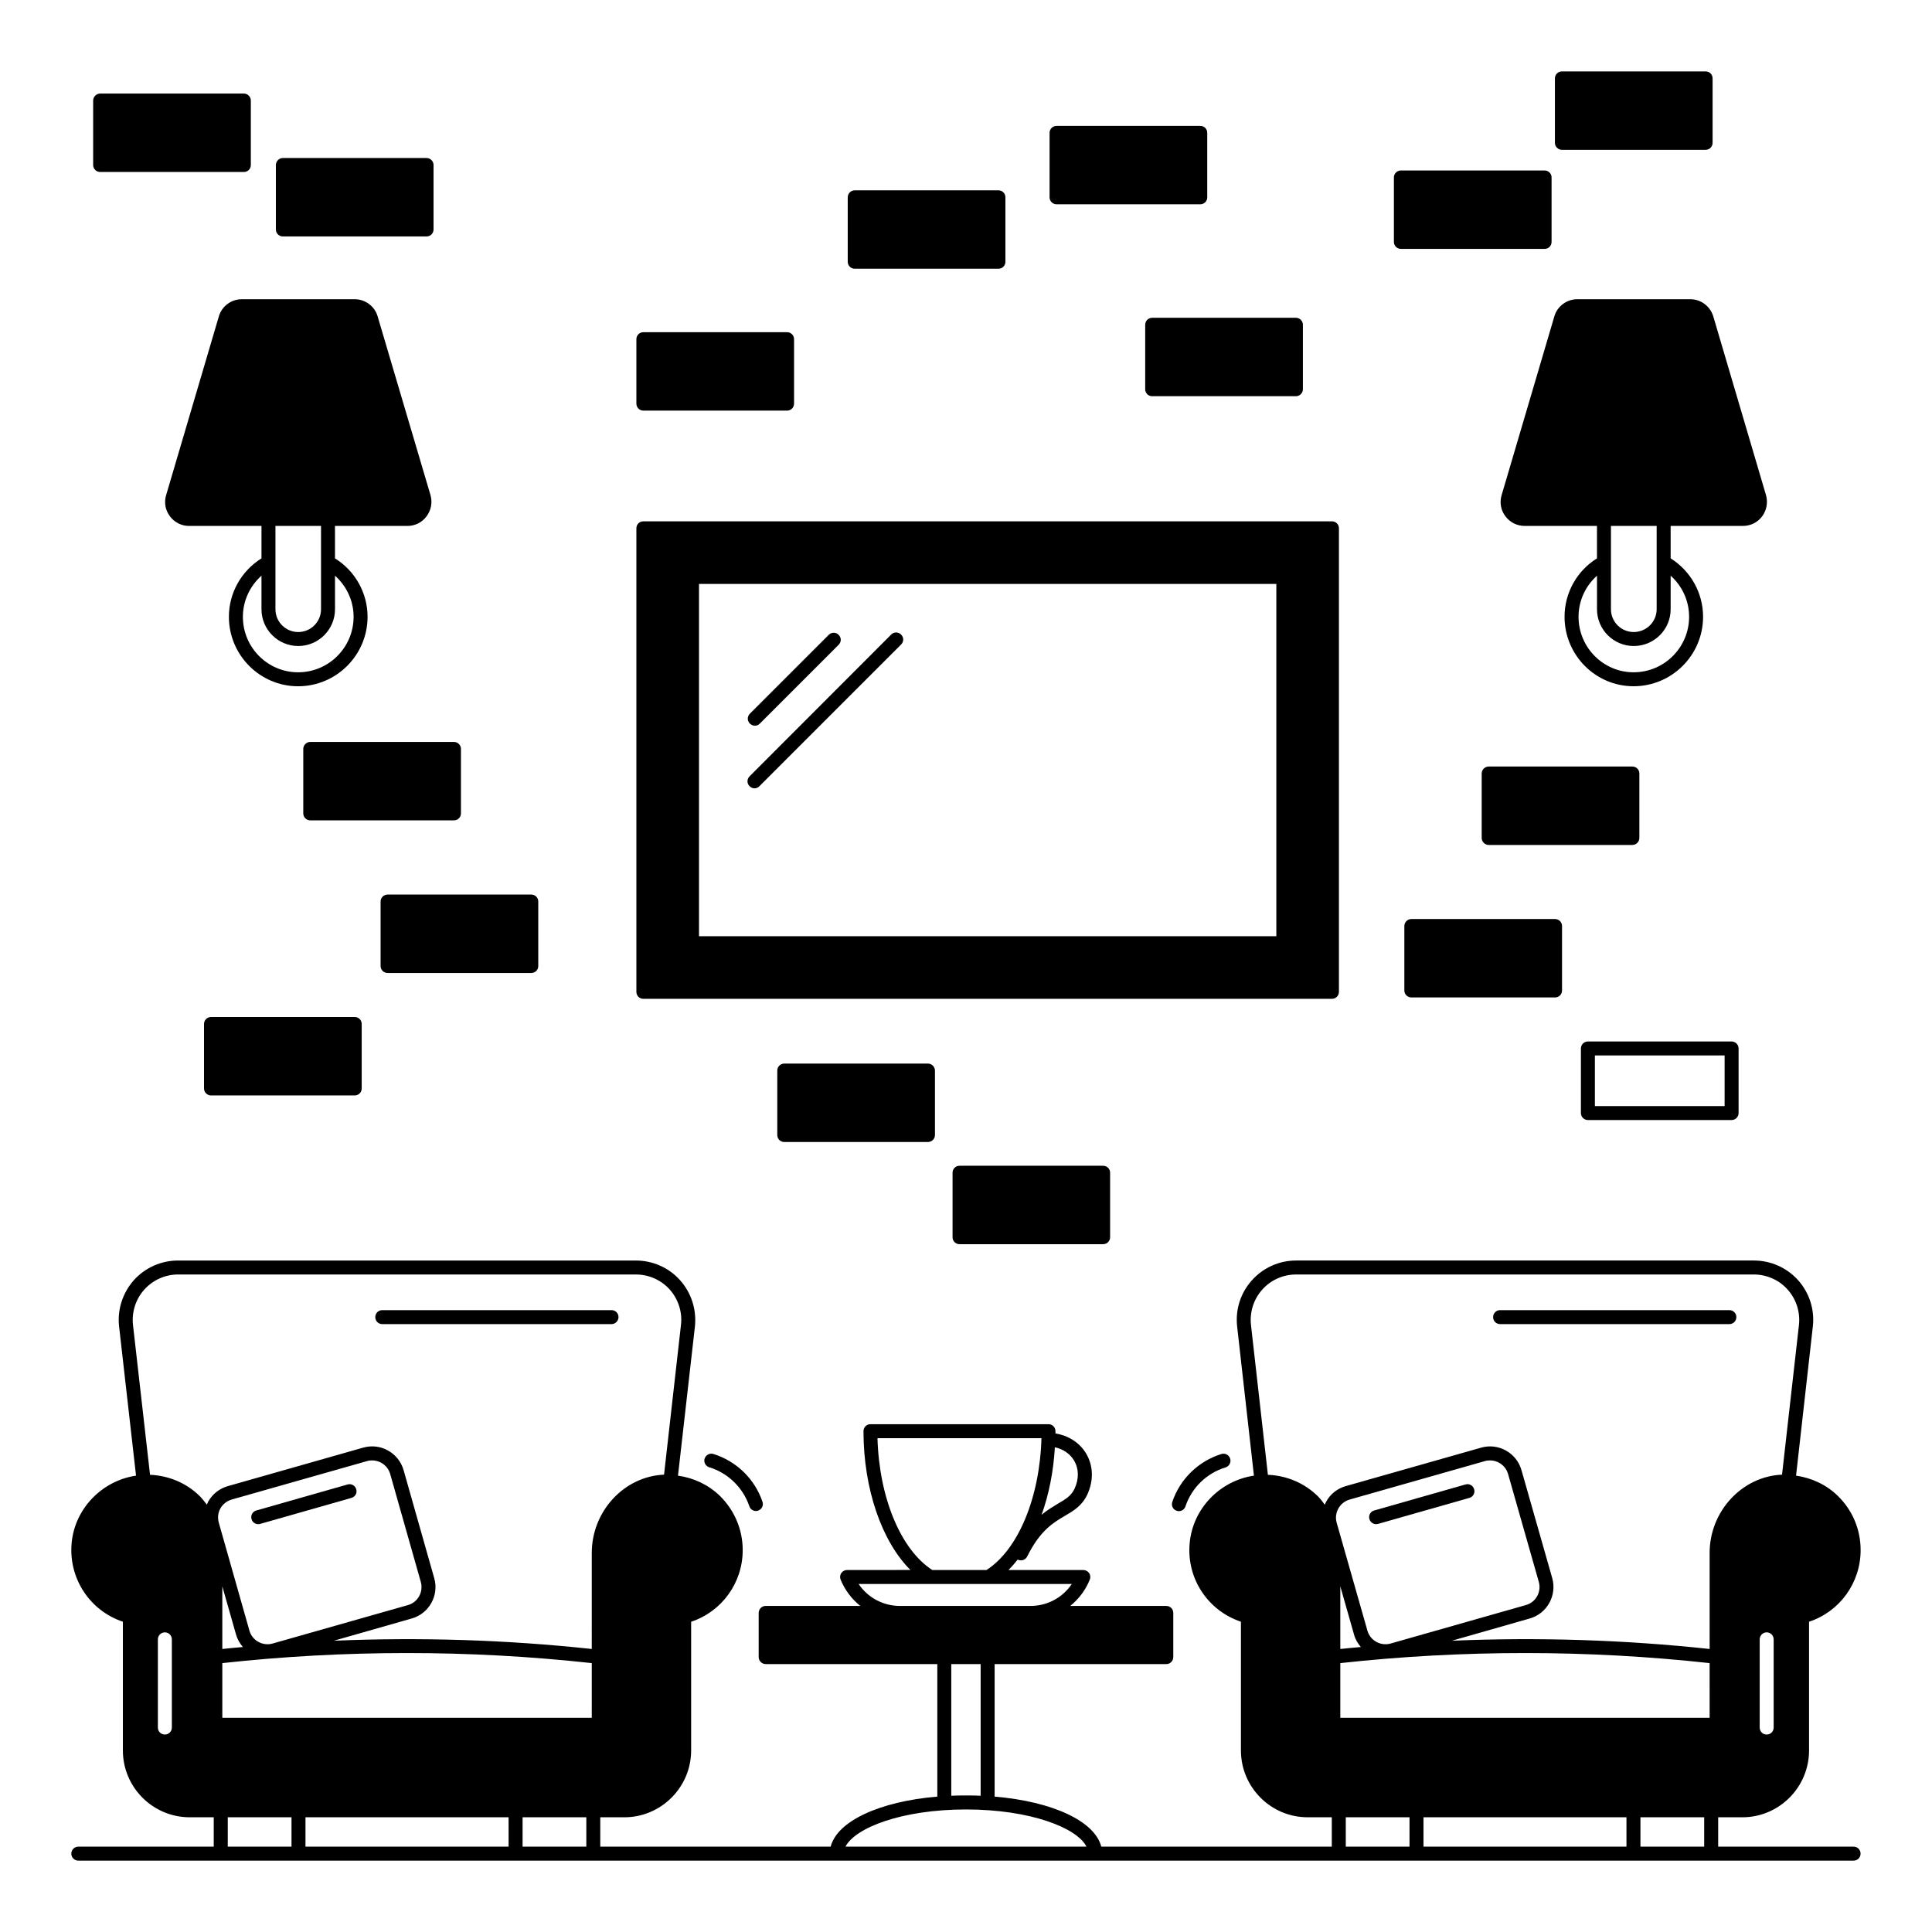 <?xml version="1.0" encoding="UTF-8"?>
<!-- Uploaded to: SVG Repo, www.svgrepo.com, Generator: SVG Repo Mixer Tools -->
<svg fill="#000000" width="800px" height="800px" version="1.1" viewBox="144 144 512 512" xmlns="http://www.w3.org/2000/svg">
 <g>
  <path d="m635.23 633.38h-35.895v-7.781h6.41c9.742 0 17.672-7.965 17.672-17.707v-34.117c8.113-2.668 13.668-10.297 13.668-18.969 0-5.484-2.148-10.594-6.074-14.41-3.039-2.965-6.926-4.742-11.039-5.336l4.445-39.488c0.52-4.484-0.891-8.93-3.891-12.301-3-3.336-7.262-5.223-11.742-5.223h-121.29c-4.484 0-8.742 1.891-11.742 5.262-3 3.336-4.41 7.781-3.891 12.262l4.445 39.488c-9 1.332-16.262 8.742-17.039 18.004-0.816 9.297 4.852 17.781 13.594 20.707v34.117c0 9.742 7.926 17.707 17.672 17.707h6.41v7.781l-61.09 0.004c-1.742-6.777-12.93-11.965-28.266-13.262v-35.117h45.492c1.039 0 1.852-0.852 1.852-1.852v-11.707c0-1.039-0.816-1.852-1.852-1.852h-25.449c2.223-1.816 4.074-4.188 5.188-7 0.223-0.555 0.148-1.223-0.184-1.703-0.371-0.52-0.926-0.816-1.555-0.816h-19.82c0.852-0.852 1.668-1.777 2.445-2.777 0 0 0 0.035 0.035 0.035 0.258 0.109 0.52 0.184 0.816 0.184 0.668 0 1.332-0.371 1.668-1.039 3.445-6.926 6.926-8.965 9.965-10.742 2.332-1.371 4.555-2.668 5.965-5.668 1.742-3.777 1.594-7.816-0.445-11.078-1.742-2.777-4.668-4.555-8-5.113v-0.594c0-1.039-0.816-1.852-1.852-1.852h-47.168c-1.039 0-1.852 0.816-1.852 1.852 0 15.301 4.852 29.227 12.445 36.785l-16.777 0.004c-0.629 0-1.184 0.297-1.555 0.816-0.332 0.48-0.406 1.148-0.184 1.703 1.148 2.816 2.965 5.188 5.223 7h-25.078c-1 0-1.852 0.816-1.852 1.852v11.707c0 1 0.852 1.852 1.852 1.852h45.492v35.117c-15.301 1.297-26.523 6.484-28.266 13.262l-61.055 0.004v-7.781h6.371c9.742 0 17.707-7.965 17.707-17.707v-34.117c8.113-2.668 13.668-10.297 13.668-18.969 0-5.484-2.188-10.594-6.074-14.41-3.074-2.965-6.926-4.742-11.078-5.336l4.484-39.488c0.48-4.484-0.926-8.93-3.926-12.301-2.965-3.336-7.262-5.223-11.742-5.223h-121.29c-4.484 0-8.742 1.891-11.742 5.223-2.965 3.371-4.41 7.816-3.891 12.301l4.484 39.488c-9 1.332-16.301 8.742-17.078 18.004-0.777 9.297 4.852 17.781 13.594 20.707v34.117c0 9.742 7.926 17.707 17.707 17.707h6.371v7.781l-35.895 0.004c-1 0-1.852 0.816-1.852 1.852 0 1.039 0.852 1.852 1.852 1.852h470.47c1.039 0 1.852-0.816 1.852-1.852 0-1.039-0.816-1.852-1.852-1.852zm-445.69-31.562c0 1.039-0.816 1.852-1.852 1.852-1.039 0-1.852-0.816-1.852-1.852v-23.375c0-1 0.816-1.852 1.852-1.852 1.039 0 1.852 0.852 1.852 1.852zm12.855-58.051c0.668-1.184 1.742-2 3-2.371l35.859-10.188c0.445-0.148 0.891-0.184 1.332-0.184 2.188 0 4.188 1.406 4.816 3.594l8.113 28.598c0.742 2.668-0.777 5.41-3.406 6.148l-35.859 10.188c-2.629 0.742-5.41-0.777-6.148-3.406l-8.113-28.598c-0.371-1.301-0.223-2.633 0.406-3.781zm5.965 36.711c-1.816 0.148-3.629 0.332-5.445 0.52v-16.598l3.629 12.742c0.371 1.301 1 2.375 1.816 3.336zm12.891 52.902h-16.891v-7.781h16.891zm57.531 0h-53.828v-7.781h53.824zm20.598 0h-16.891v-7.781h16.891zm1.441-34.156h-97.906v-14.484c32.488-3.555 65.422-3.555 97.91 0zm0-18.227c-22.672-2.445-45.527-3.148-68.348-2.188l20.633-5.891c4.594-1.297 7.297-6.113 5.965-10.707l-8.113-28.598c-1.332-4.629-6.113-7.297-10.742-5.965l-35.824 10.188c-2.223 0.629-4.074 2.074-5.223 4.113-0.148 0.258-0.223 0.555-0.332 0.816-0.594-0.742-1.148-1.52-1.816-2.188-3.555-3.555-8.262-5.519-13.262-5.742l-4.516-39.711c-0.371-3.406 0.703-6.816 3-9.371 2.297-2.555 5.559-4 8.965-4h121.29c3.445 0 6.707 1.445 9 4 2.258 2.555 3.371 5.965 2.965 9.371l-4.484 39.676c-10.594 0.445-19.152 9.707-19.152 20.746zm122.73-53.457c2.148 0.48 3.891 1.629 5 3.371 1.371 2.223 1.445 4.965 0.223 7.594-0.926 1.965-2.406 2.816-4.445 4-1.258 0.777-2.742 1.629-4.297 2.926 1.926-5.367 3.148-11.445 3.519-17.891zm-47.008-2.406h43.453c-0.445 15.742-6.148 29.523-14.559 34.934h-14.375c-8.371-5.41-14.078-19.191-14.52-34.934zm5.926 44.453c-4.445 0-8.52-2.223-10.93-5.816h56.492c-2.406 3.594-6.445 5.816-10.93 5.816zm21.41 15.41v34.895c-1.258-0.074-2.555-0.074-3.891-0.074-1.332 0-2.594 0-3.891 0.074v-34.895zm-35.82 48.383c2.555-5 14.93-9.855 31.934-9.855s29.414 4.852 31.934 9.855zm245.98-31.562c0 1.039-0.816 1.852-1.852 1.852-1.039 0-1.852-0.816-1.852-1.852v-23.375c0-1 0.816-1.852 1.852-1.852 1.039 0 1.852 0.852 1.852 1.852zm-115.36-58.051c0.668-1.184 1.703-2 3-2.371l35.824-10.188c0.445-0.148 0.926-0.184 1.371-0.184 2.148 0 4.148 1.406 4.777 3.594l8.148 28.598c0.742 2.668-0.777 5.41-3.445 6.148l-35.824 10.188c-2.629 0.742-5.41-0.777-6.148-3.406l-8.148-28.598c-0.371-1.301-0.188-2.633 0.445-3.781zm5.961 36.711c-1.816 0.148-3.629 0.332-5.445 0.52v-16.598l3.629 12.742c0.336 1.301 1.004 2.375 1.816 3.336zm12.895 52.902h-16.891v-7.781h16.891zm57.492 0h-53.789v-7.781h53.789zm20.598 0h-16.891v-7.781h16.891zm1.445-34.156h-97.875v-14.484c32.488-3.555 65.383-3.555 97.871 0zm0-18.227c-22.672-2.445-45.527-3.148-68.312-2.188l20.633-5.891c4.594-1.297 7.262-6.113 5.965-10.707l-8.148-28.598c-1.297-4.594-6.113-7.297-10.707-5.965l-35.859 10.188c-2.223 0.629-4.074 2.074-5.188 4.113-0.148 0.258-0.258 0.555-0.371 0.816-0.555-0.742-1.113-1.52-1.777-2.188-3.594-3.555-8.262-5.519-13.301-5.742l-4.484-39.711c-0.371-3.406 0.703-6.816 3-9.371 2.258-2.555 5.559-4 8.965-4h121.29c3.406 0 6.707 1.445 8.965 4 2.297 2.555 3.371 5.965 3 9.371l-4.484 39.676c-10.594 0.445-19.188 9.707-19.188 20.746z"/>
  <path d="m212.44 547.92c0.184 0 0.332-0.035 0.52-0.074l24.191-6.891c1-0.297 1.555-1.297 1.258-2.297-0.297-0.965-1.297-1.555-2.297-1.258l-24.191 6.891c-1 0.297-1.555 1.297-1.258 2.297 0.219 0.812 0.961 1.332 1.777 1.332z"/>
  <path d="m307.91 493.05c0-1.039-0.816-1.852-1.852-1.852h-60.754c-1.039 0-1.852 0.816-1.852 1.852 0 1.039 0.816 1.852 1.852 1.852h60.754c1 0 1.852-0.812 1.852-1.852z"/>
  <path d="m333.06 529.32c-1-0.297-2 0.258-2.332 1.223-0.297 0.965 0.258 2 1.223 2.297 5 1.52 8.965 5.41 10.633 10.336 0.258 0.777 1 1.258 1.742 1.258 0.184 0 0.406-0.035 0.594-0.109 0.965-0.332 1.48-1.371 1.148-2.332-2.043-6.039-6.894-10.781-13.008-12.672z"/>
  <path d="m508.69 547.92c0.184 0 0.332-0.035 0.52-0.074l24.191-6.891c1-0.297 1.555-1.297 1.258-2.297s-1.297-1.555-2.297-1.258l-24.191 6.891c-1 0.297-1.555 1.297-1.258 2.297 0.258 0.812 1 1.332 1.777 1.332z"/>
  <path d="m604.15 493.05c0-1.039-0.816-1.852-1.852-1.852h-60.754c-1.039 0-1.852 0.816-1.852 1.852 0 1.039 0.816 1.852 1.852 1.852h60.754c1.035 0 1.852-0.812 1.852-1.852z"/>
  <path d="m467.71 529.32c-6.113 1.891-11.004 6.633-13.039 12.707-0.332 0.965 0.184 2.039 1.148 2.332 0.184 0.074 0.406 0.109 0.594 0.109 0.777 0 1.48-0.48 1.742-1.258 1.668-4.965 5.629-8.816 10.633-10.336 0.965-0.297 1.52-1.332 1.223-2.297-0.297-0.996-1.336-1.551-2.301-1.258z"/>
  <path d="m314.5 408.7h182.48c1.039 0 1.852-0.816 1.852-1.852v-122.84c0-1.039-0.816-1.852-1.852-1.852h-182.48c-1.039 0-1.852 0.816-1.852 1.852v122.84c0 1.039 0.812 1.852 1.852 1.852zm14.742-109.95h153v93.352l-153 0.004z"/>
  <path d="m380.21 312.13-37.562 37.602c-0.742 0.742-0.742 1.891 0 2.629 0.371 0.371 0.852 0.555 1.297 0.555 0.445 0 0.965-0.184 1.297-0.555l37.562-37.562c0.742-0.742 0.742-1.891 0-2.629-0.738-0.742-1.887-0.742-2.594-0.039z"/>
  <path d="m344.06 336.32c0.48 0 0.965-0.184 1.297-0.555l20.895-20.895c0.742-0.742 0.742-1.891 0-2.629-0.742-0.742-1.891-0.742-2.629 0l-20.895 20.895c-0.742 0.742-0.742 1.891 0 2.629 0.402 0.367 0.887 0.555 1.332 0.555z"/>
  <path d="m251.97 283.38c2 0 3.891-0.926 5.074-2.555 1.223-1.629 1.594-3.668 1.039-5.629l-14.004-47.344c-0.777-2.703-3.297-4.555-6.074-4.555h-29.934c-2.777 0-5.297 1.852-6.074 4.555l-13.965 47.344c-0.594 1.965-0.223 4 1 5.629s3.074 2.555 5.074 2.555h19.188v8.594c-5.336 3.336-8.633 9.148-8.633 15.484 0 10.148 8.223 18.41 18.336 18.41 10.148 0 18.41-8.262 18.41-18.41 0-6.336-3.297-12.152-8.633-15.484v-8.594zm-34.973 0h12.078v22.078c0 3.336-2.703 6.039-6.039 6.039-3.336 0-6.039-2.703-6.039-6.039zm20.711 24.078c0 8.113-6.594 14.707-14.707 14.707-8.074 0-14.633-6.594-14.633-14.707 0-4.223 1.852-8.148 4.926-10.891v8.891c0 5.371 4.371 9.742 9.742 9.742s9.742-4.371 9.742-9.742v-8.891c3.074 2.742 4.93 6.668 4.93 10.891z"/>
  <path d="m542.95 280.82c1.223 1.629 3.074 2.555 5.113 2.555h19.152v8.594c-5.336 3.336-8.594 9.148-8.594 15.484 0 10.148 8.188 18.41 18.301 18.41 10.148 0 18.41-8.262 18.41-18.41 0-6.336-3.297-12.152-8.594-15.484v-8.594h19.152c2.039 0 3.891-0.926 5.113-2.555 1.184-1.629 1.555-3.668 1-5.629l-13.965-47.344c-0.816-2.703-3.297-4.555-6.113-4.555h-29.895c-2.816 0-5.336 1.852-6.113 4.555l-13.965 47.344c-0.594 1.961-0.227 4 0.996 5.629zm27.969 2.559h12.113v22.078c0 3.336-2.742 6.039-6.074 6.039-3.336 0-6.039-2.703-6.039-6.039zm6.039 31.82c5.41 0 9.781-4.371 9.781-9.742v-8.891c3.074 2.742 4.891 6.668 4.891 10.891 0 8.113-6.594 14.707-14.707 14.707-8.039 0-14.594-6.594-14.594-14.707 0-4.223 1.816-8.148 4.891-10.891v8.891c-0.004 5.371 4.367 9.742 9.738 9.742z"/>
  <path d="m314.5 252.82h38.082c1.039 0 1.852-0.852 1.852-1.852v-17.078c0-1.039-0.816-1.852-1.852-1.852h-38.082c-1.039 0-1.852 0.816-1.852 1.852v17.078c0 1 0.812 1.852 1.852 1.852z"/>
  <path d="m170.54 189.58h38.082c1.039 0 1.852-0.816 1.852-1.852v-17.078c0-1-0.816-1.852-1.852-1.852h-38.082c-1 0-1.852 0.852-1.852 1.852v17.078c0 1.039 0.852 1.852 1.852 1.852z"/>
  <path d="m218.96 206.66h38.082c1.039 0 1.852-0.816 1.852-1.852v-17.078c0-1-0.816-1.852-1.852-1.852h-38.082c-1 0-1.852 0.852-1.852 1.852v17.078c0 1.039 0.852 1.852 1.852 1.852z"/>
  <path d="m447.49 230.07v17.078c0 1.039 0.816 1.852 1.852 1.852h38.086c1 0 1.852-0.816 1.852-1.852v-17.078c0-1.039-0.852-1.852-1.852-1.852h-38.082c-1.039 0-1.855 0.812-1.855 1.852z"/>
  <path d="m370.51 215.22h38.082c1.039 0 1.852-0.816 1.852-1.852v-17.078c0-1.039-0.816-1.852-1.852-1.852h-38.082c-1 0-1.852 0.816-1.852 1.852v17.078c0 1.035 0.852 1.852 1.852 1.852z"/>
  <path d="m424 198.14h38.082c1.039 0 1.852-0.816 1.852-1.852v-17.078c0-1.039-0.816-1.852-1.852-1.852h-38.082c-1 0-1.852 0.816-1.852 1.852v17.078c0 1.039 0.852 1.852 1.852 1.852z"/>
  <path d="m515.25 209.96h38.082c1.039 0 1.852-0.816 1.852-1.852v-17.078c0-1.039-0.816-1.852-1.852-1.852h-38.082c-1 0-1.852 0.816-1.852 1.852v17.078c0 1.039 0.852 1.852 1.852 1.852z"/>
  <path d="m557.92 183.7h38.082c1.039 0 1.852-0.816 1.852-1.852v-17.078c0-1.039-0.816-1.852-1.852-1.852h-38.082c-1 0-1.852 0.816-1.852 1.852v17.078c-0.004 1.035 0.852 1.852 1.852 1.852z"/>
  <path d="m199.92 434.3h38.082c1.039 0 1.852-0.816 1.852-1.852v-17.078c0-1.039-0.816-1.852-1.852-1.852h-38.082c-1 0-1.852 0.816-1.852 1.852v17.078c0 1.039 0.852 1.852 1.852 1.852z"/>
  <path d="m224.37 342.47v17.078c0 1.039 0.852 1.852 1.852 1.852h38.082c1.039 0 1.852-0.816 1.852-1.852v-17.078c0-1-0.816-1.852-1.852-1.852h-38.078c-1 0-1.855 0.852-1.855 1.852z"/>
  <path d="m244.86 382.92v17.078c0 1.039 0.852 1.852 1.852 1.852h38.082c1.039 0 1.852-0.816 1.852-1.852v-17.078c0-1.039-0.816-1.852-1.852-1.852h-38.082c-1 0-1.852 0.812-1.852 1.852z"/>
  <path d="m578.45 366.07v-17.078c0-1.039-0.816-1.852-1.852-1.852h-38.082c-1 0-1.852 0.816-1.852 1.852v17.078c0 1 0.852 1.852 1.852 1.852h38.082c1.035 0 1.852-0.852 1.852-1.852z"/>
  <path d="m518.02 387.55c-1 0-1.852 0.852-1.852 1.852v17.078c0 1.039 0.852 1.852 1.852 1.852h38.082c1.039 0 1.852-0.816 1.852-1.852v-17.078c0-1-0.816-1.852-1.852-1.852z"/>
  <path d="m564.81 440.82h38.082c1.039 0 1.852-0.852 1.852-1.852v-17.113c0-1-0.816-1.852-1.852-1.852h-38.082c-1.039 0-1.852 0.852-1.852 1.852v17.113c-0.004 1 0.812 1.852 1.852 1.852zm1.852-17.113h34.379v13.41h-34.379z"/>
  <path d="m398.29 452.94c-1.039 0-1.852 0.816-1.852 1.852v17.078c0 1.039 0.816 1.852 1.852 1.852h38.047c1.039 0 1.852-0.816 1.852-1.852v-17.078c0-1.039-0.816-1.852-1.852-1.852z"/>
  <path d="m351.84 425.86c-1.039 0-1.852 0.852-1.852 1.852v17.078c0 1.039 0.816 1.852 1.852 1.852h38.082c1 0 1.852-0.816 1.852-1.852v-17.078c0-1-0.852-1.852-1.852-1.852z"/>
 </g>
</svg>